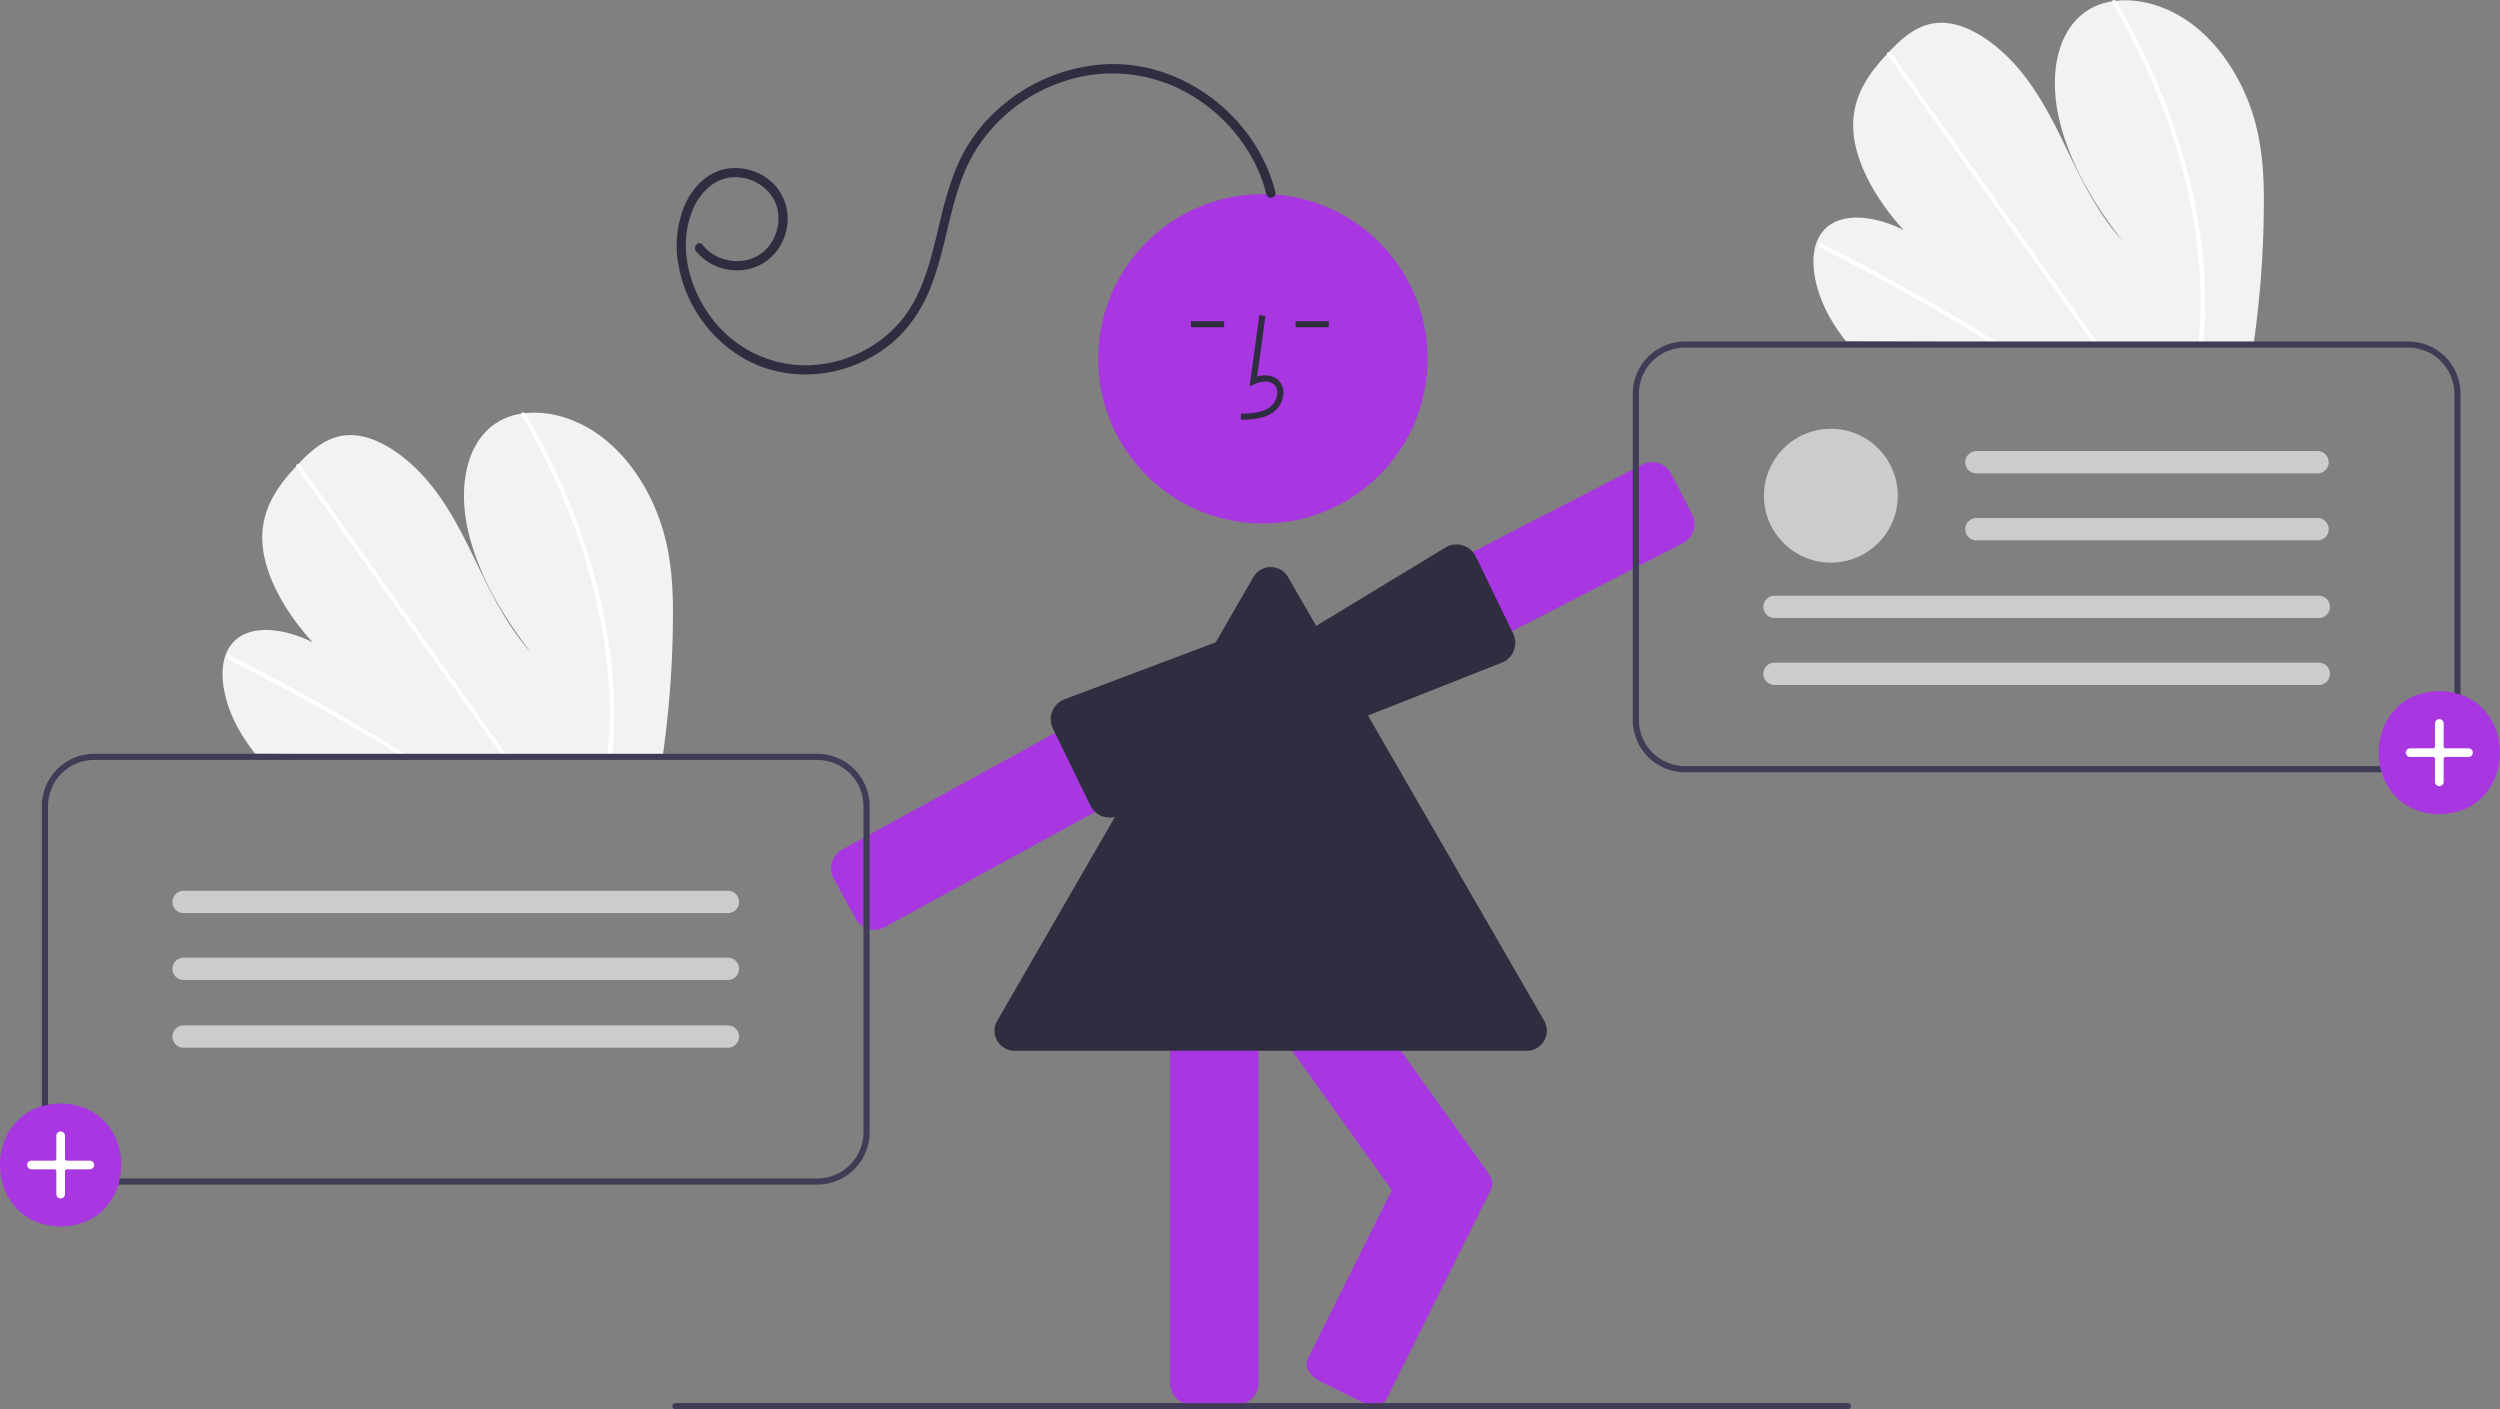 <svg id="ab194c26-100c-4f1d-bcc2-b8169530fea8" data-name="Layer 1" xmlns="http://www.w3.org/2000/svg" width="812.432" height="457.966" viewBox="0 0 812.432 457.966"><rect x="0" y="0" width="812.432" height="457.966" fill="#808080" stroke="none"/><path d="M929.463,288.968a328.915,328.915,0,0,1-3.101,42.264c-.068.492-.142.984-.21,1.476l-132.42-.74c-.389-.489-.771-.983-1.142-1.483-1.236-1.656-2.395-3.358-3.459-5.12-5.113-8.486-7.453-18.421-5.108-25.276l.042-.107a12.028,12.028,0,0,1,2.348-4.079c5.348-6.02,16.16-5.016,25.972-.157-8.801-9.633-15.808-21.789-16.341-32.64-.522-10.584,5.012-18.144,11.014-24.569.197-.212.394-.419.591-.625.096-.106.197-.206.292-.313,4.683-4.896,10.143-9.723,18.045-9.139,8.667.642,18.276,7.901,25.014,16.361,6.738,8.454,11.215,18.057,15.753,27.429,4.544,9.366,9.46,18.972,16.752,26.978-9.876-12.492-17.839-26.705-20.781-40.529s-.353-27.1,8.449-33.61a20.587,20.587,0,0,1,9.018-3.639c.38-.063.765-.114,1.157-.16,8.148-.927,17.877,1.891,26.154,8.627,9.116,7.417,15.436,18.413,18.58,28.851C929.23,269.205,929.565,279.254,929.463,288.968Z" transform="translate(-193.784 -221.017)" fill="#f2f2f2"/><path d="M842.827,332.242l-2.532-.014q-1.206-.754-2.423-1.49c-.502-.317-1.011-.622-1.519-.934q-12.599-7.694-25.355-14.761-12.745-7.073-25.617-13.493a1.061,1.061,0,0,1-.61-1.213.306.306,0,0,1,.042-.089c.12-.225.387-.318.778-.126,1.053.528,2.111,1.056,3.164,1.595q12.908,6.531,25.705,13.713,12.788,7.18,25.431,14.993c.177.108.355.221.532.329C841.225,331.248,842.023,331.745,842.827,332.242Z" transform="translate(-193.784 -221.017)" fill="#fff"/><path d="M875.475,332.424l-1.566-.009c-.353-.494-.7-.988-1.053-1.483Q860.41,313.48,847.97,296.027q-20.373-28.573-40.734-57.146a1.008,1.008,0,0,1-.176-.345c-.116-.422.194-.669.591-.625a1.189,1.189,0,0,1,.827.527q11.422,16.024,22.839,32.036,20.267,28.43,40.528,56.854c.859,1.203,1.718,2.412,2.577,3.614C874.775,331.436,875.128,331.93,875.475,332.424Z" transform="translate(-193.784 -221.017)" fill="#fff"/><path d="M910.358,323.331c-.08,2.639-.255,5.236-.483,7.808q-.066.738-.133,1.476l-1.643-.009c.05-.492.1-.984.145-1.476.347-3.717.593-7.475.627-11.336a158.147,158.147,0,0,0-3.113-31.878,198.482,198.482,0,0,0-9.643-33.118A227.441,227.441,0,0,0,880.339,222.031a.875.875,0,0,1-.145-.582c.068-.468.691-.607,1.157-.16a1.36,1.36,0,0,1,.236.298q1.137,1.955,2.232,3.921a227.282,227.282,0,0,1,15.1,32.882,197.542,197.542,0,0,1,8.99,33.168A156.023,156.023,0,0,1,910.358,323.331Z" transform="translate(-193.784 -221.017)" fill="#fff"/><path d="M412.463,422.968a328.915,328.915,0,0,1-3.101,42.264c-.068.492-.142.984-.21,1.476l-132.42-.74c-.389-.489-.771-.983-1.142-1.483-1.236-1.656-2.395-3.358-3.459-5.12-5.113-8.486-7.453-18.421-5.108-25.276l.042-.107a12.028,12.028,0,0,1,2.348-4.079c5.348-6.02,16.16-5.016,25.972-.157-8.801-9.633-15.808-21.789-16.341-32.64-.522-10.584,5.012-18.144,11.014-24.569.197-.212.394-.419.591-.625.096-.106.197-.206.292-.313,4.683-4.896,10.143-9.723,18.045-9.139,8.667.642,18.276,7.901,25.014,16.361,6.738,8.454,11.215,18.057,15.753,27.429,4.544,9.366,9.46,18.972,16.752,26.978-9.876-12.492-17.839-26.705-20.781-40.529s-.353-27.1,8.449-33.61a20.587,20.587,0,0,1,9.018-3.639c.38-.063.765-.114,1.157-.16,8.148-.927,17.877,1.891,26.154,8.627,9.116,7.417,15.436,18.413,18.58,28.851C412.23,403.205,412.565,413.254,412.463,422.968Z" transform="translate(-193.784 -221.017)" fill="#f2f2f2"/><path d="M325.827,466.242l-2.532-.014q-1.206-.754-2.423-1.49c-.502-.317-1.011-.622-1.519-.934q-12.599-7.694-25.355-14.761-12.745-7.073-25.617-13.493a1.061,1.061,0,0,1-.61-1.213.306.306,0,0,1,.042-.089c.12-.225.387-.318.778-.126,1.053.528,2.111,1.056,3.164,1.595q12.908,6.531,25.705,13.713,12.788,7.18,25.431,14.993c.177.108.355.221.532.329C324.225,465.248,325.023,465.745,325.827,466.242Z" transform="translate(-193.784 -221.017)" fill="#fff"/><path d="M358.475,466.424l-1.566-.009c-.353-.494-.7-.988-1.053-1.483Q343.41,447.48,330.969,430.027q-20.373-28.573-40.734-57.146a1.008,1.008,0,0,1-.176-.345c-.116-.422.194-.669.591-.625a1.189,1.189,0,0,1,.827.527q11.422,16.024,22.839,32.036,20.267,28.43,40.528,56.854c.859,1.203,1.718,2.412,2.577,3.614C357.775,465.436,358.128,465.93,358.475,466.424Z" transform="translate(-193.784 -221.017)" fill="#fff"/><path d="M393.358,457.331c-.08,2.639-.255,5.236-.483,7.808q-.066.738-.133,1.476l-1.643-.009c.05-.492.1-.984.145-1.476.347-3.717.593-7.475.627-11.336a158.147,158.147,0,0,0-3.113-31.878,198.482,198.482,0,0,0-9.643-33.118A227.441,227.441,0,0,0,363.339,356.031a.875.875,0,0,1-.145-.582c.068-.468.691-.607,1.157-.16a1.36,1.36,0,0,1,.236.298q1.137,1.955,2.232,3.921a227.282,227.282,0,0,1,15.1,32.882,197.542,197.542,0,0,1,8.99,33.168A156.023,156.023,0,0,1,393.358,457.331Z" transform="translate(-193.784 -221.017)" fill="#fff"/><path d="M477.976,523.154a7.006,7.006,0,0,1-6.152-3.637L464.735,506.572a7.007,7.007,0,0,1,2.778-9.502l107.896-59.083a7.007,7.007,0,0,1,9.502,2.777l7.089,12.946a7.007,7.007,0,0,1-2.778,9.501l-107.896,59.083A6.958,6.958,0,0,1,477.976,523.154Z" transform="translate(-193.784 -221.017)" fill="#a836e1"/><path d="M628.107,454.703a7.033,7.033,0,0,1-2.144-.337,6.951,6.951,0,0,1-4.092-3.457l-6.763-13.118a7.007,7.007,0,0,1,3.014-9.429l109.337-56.372a7.008,7.008,0,0,1,9.429,3.014l6.763,13.118a7.007,7.007,0,0,1-3.014,9.429L631.301,453.924A6.955,6.955,0,0,1,628.107,454.703Z" transform="translate(-193.784 -221.017)" fill="#a836e1"/><path d="M626.136,457.877A7.02,7.02,0,0,1,619.865,454.011l-6.621-13.19a6.987,6.987,0,0,1-.542-4.81c.044-.178.095-.357.154-.534h0c.134-.403.279-1.031.448-1.759.537-2.32,1.204-5.208,2.565-5.891l48.043-29.12a6.996,6.996,0,0,1,9.431,3.096l12.119,24.979a7.007,7.007,0,0,1-3.118,9.391l-53.121,20.972A6.856,6.856,0,0,1,626.136,457.877Z" transform="translate(-193.784 -221.017)" fill="#2f2e41"/><circle cx="410.408" cy="116.601" r="53.519" fill="#a836e1"/><path d="M595.76,677.464H581a7.008,7.008,0,0,1-7-7V547.45a7.008,7.008,0,0,1,7-7h14.759a7.008,7.008,0,0,1,7,7V670.464A7.008,7.008,0,0,1,595.76,677.464Z" transform="translate(-193.784 -221.017)" fill="#a836e1"/><path d="M659.353,621.28a6.996,6.996,0,0,1-5.704-2.926L582.101,518.288a7.007,7.007,0,0,1,1.623-9.766L595.73,499.938a7.007,7.007,0,0,1,9.766,1.623l71.548,100.066a7.008,7.008,0,0,1-1.623,9.766l-12.006,8.585A6.963,6.963,0,0,1,659.353,621.28Z" transform="translate(-193.784 -221.017)" fill="#a836e1"/><path d="M640.371,677.606a9.636,9.636,0,0,1-4.228-1.058l-13.213-6.578c-3.455-1.721-5.359-4.942-4.244-7.182l34.053-68.399c1.115-2.239,4.833-2.662,8.289-.942l13.213,6.578a9.319,9.319,0,0,1,3.788,3.292,3.956,3.956,0,0,1,.457,3.889l-34.053,68.399C643.78,676.918,642.234,677.606,640.371,677.606Z" transform="translate(-193.784 -221.017)" fill="#a836e1"/><path d="M554.418,486.717a7.021,7.021,0,0,1-6.332-4.02l-12.157-24.946a6.999,6.999,0,0,1,3.35-9.32l52.646-19.833c1.341-.635,4.024.625,6.181,1.635.677.317,1.261.591,1.661.735.175.063.347.133.515.209h0a6.988,6.988,0,0,1,3.448,3.397l6.285,13.354a7.009,7.009,0,0,1-3.353,9.315l-49.223,28.787A7.058,7.058,0,0,1,554.418,486.717Z" transform="translate(-193.784 -221.017)" fill="#2f2e41"/><path d="M597.068,357.454l-.056-2c3.721-.104,7.001-.337,9.466-2.138a6.148,6.148,0,0,0,2.381-4.528,3.514,3.514,0,0,0-1.153-2.895c-1.636-1.382-4.269-.935-6.188-.055l-1.655.759,3.173-23.19,1.981.271-2.699,19.727c2.607-.767,5.023-.437,6.678.961a5.471,5.471,0,0,1,1.86,4.492,8.133,8.133,0,0,1-3.2,6.073C604.491,357.246,600.375,357.362,597.068,357.454Z" transform="translate(-193.784 -221.017)" fill="#2f2e41"/><rect x="421.034" y="104.363" width="10.771" height="2" fill="#2f2e41"/><rect x="387.034" y="104.363" width="10.771" height="2" fill="#2f2e41"/><path d="M689.969,562.483H523.488a6.486,6.486,0,0,1-5.629-9.75L601.099,408.556a6.434,6.434,0,0,1,5.629-3.25h0a6.434,6.434,0,0,1,5.629,3.25l83.241,144.177a6.5,6.5,0,0,1-5.629,9.75Z" transform="translate(-193.784 -221.017)" fill="#2f2e41"/><path d="M794.276,678.983h-381a1,1,0,1,1,0-2h381a1,1,0,0,1,0,2Z" transform="translate(-193.784 -221.017)" fill="#3f3d56"/><path d="M608.237,283.44c-5.935-23.789-28.939-42.055-53.589-41.601a56.772,56.772,0,0,0-33.558,12.168,54.245,54.245,0,0,0-12.306,13.465c-3.715,5.798-6.048,12.343-7.869,18.949-3.68,13.348-5.414,28.452-14.753,39.352a41.015,41.015,0,0,1-31.033,13.961,38.318,38.318,0,0,1-30.295-15.643c-7.029-9.372-10.49-22.333-6.429-33.643,1.993-5.55,6.278-10.793,12.406-11.718a14.462,14.462,0,0,1,14.318,6.854c2.756,4.836,1.875,11.289-1.578,15.554-3.637,4.493-9.715,5.737-15.075,3.932a13.698,13.698,0,0,1-6.376-4.523c-1.199-1.514-3.323.609-2.137,2.107a17.341,17.341,0,0,0,15.839,6.051,16.189,16.189,0,0,0,12.9-10.78,16.438,16.438,0,0,0-2.999-16.615,17.59,17.59,0,0,0-16.339-5.353c-6.328,1.34-10.924,6.544-13.309,12.312a34.359,34.359,0,0,0-1.789,18.849,44.163,44.163,0,0,0,20.215,29.781c10.669,6.551,23.985,7.452,35.689,3.244a43.738,43.738,0,0,0,15.669-9.648,46.894,46.894,0,0,0,10.793-17.225c5.277-13.816,6.05-29.277,13.516-42.264A53.188,53.188,0,0,1,539.078,247.61a49.736,49.736,0,0,1,36.911,1.772,54.31,54.31,0,0,1,26.293,26.107,48.615,48.615,0,0,1,3.057,8.729c.468,1.877,3.365,1.098,2.898-.777Z" transform="translate(-193.784 -221.017)" fill="#2f2e41"/><path d="M976.39,471.983h-235a17.019,17.019,0,0,1-17-17v-106a17.019,17.019,0,0,1,17-17h235a17.019,17.019,0,0,1,17,17v106A17.019,17.019,0,0,1,976.39,471.983Zm-235-138a15.017,15.017,0,0,0-15,15v106a15.017,15.017,0,0,0,15,15h235a15.017,15.017,0,0,0,15-15v-106a15.017,15.017,0,0,0-15-15Z" transform="translate(-193.784 -221.017)" fill="#3f3d56"/><circle id="bbcca127-9e59-4001-a5e0-206590d8bff8" data-name="a50d232f-7710-43e4-8fa9-6ef0443fc454" cx="594.987" cy="161.091" r="21.748" fill="#ccc"/><path id="e9da090a-4f8c-43a8-876d-bcf0a4f301e3" data-name="e49b4965-a9e9-4371-9134-194e44e65c31" d="M835.999,367.609a3.625,3.625,0,0,0,0,7.249h110.878a3.625,3.625,0,0,0,.119-7.249q-.059-.001-.119,0Z" transform="translate(-193.784 -221.017)" fill="#ccc"/><path id="b50338f9-d267-4996-8bf7-ac3d8f49070f" data-name="abc4586a-ac92-4255-aae6-84f53baad571" d="M835.999,389.357a3.625,3.625,0,0,0,0,7.249h110.878a3.625,3.625,0,0,0,.119-7.249q-.059-.001-.119,0Z" transform="translate(-193.784 -221.017)" fill="#ccc"/><path id="e73ee58f-0bff-4d2a-854f-43aadef532f3" data-name="e49b4965-a9e9-4371-9134-194e44e65c31" d="M770.391,414.609a3.625,3.625,0,0,0,0,7.249h176.878a3.625,3.625,0,1,0,.119-7.249q-.059-.001-.119,0Z" transform="translate(-193.784 -221.017)" fill="#ccc"/><path id="a71626ea-3ef2-475c-92dc-ce03b5d98f88" data-name="abc4586a-ac92-4255-aae6-84f53baad571" d="M770.391,436.357a3.625,3.625,0,0,0,0,7.249h176.878a3.625,3.625,0,1,0,.119-7.249q-.059-.001-.119,0Z" transform="translate(-193.784 -221.017)" fill="#ccc"/><path d="M986.5,445.605c26.29.449,26.286,39.555-.001,40C960.21,485.156,960.214,446.05,986.5,445.605Z" transform="translate(-193.784 -221.017)" fill="#a836e1"/><path d="M986.5,476.495a1.407,1.407,0,0,1-1.406-1.406v-7.452a.627.627,0,0,0-.626-.627H977.016a1.406,1.406,0,0,1,0-2.812h7.452a.627.627,0,0,0,.626-.626v-7.453a1.405,1.405,0,0,1,2.811,0v7.453a.627.627,0,0,0,.626.626h7.452a1.406,1.406,0,0,1,0,2.812h-7.452a.627.627,0,0,0-.626.627v7.452A1.407,1.407,0,0,1,986.5,476.495Z" transform="translate(-193.784 -221.017)" fill="#fff"/><path d="M459.39,605.983h-235a17.019,17.019,0,0,1-17-17v-106a17.019,17.019,0,0,1,17-17h235a17.019,17.019,0,0,1,17,17v106A17.019,17.019,0,0,1,459.39,605.983Zm-235-138a15.017,15.017,0,0,0-15,15v106a15.017,15.017,0,0,0,15,15h235a15.017,15.017,0,0,0,15-15v-106a15.017,15.017,0,0,0-15-15Z" transform="translate(-193.784 -221.017)" fill="#3f3d56"/><path id="ecf93b7f-be09-422e-afbf-80018d7f0d55" data-name="e49b4965-a9e9-4371-9134-194e44e65c31" d="M253.391,510.485a3.625,3.625,0,0,0,0,7.249h176.878a3.625,3.625,0,1,0,.119-7.249q-.059-.001-.119,0Z" transform="translate(-193.784 -221.017)" fill="#ccc"/><path id="b0602f4a-66cd-4d7a-b0a7-046c73c9962a" data-name="abc4586a-ac92-4255-aae6-84f53baad571" d="M253.391,532.233a3.625,3.625,0,0,0,0,7.249h176.878a3.625,3.625,0,1,0,.119-7.249q-.059-.001-.119,0Z" transform="translate(-193.784 -221.017)" fill="#ccc"/><path id="a1984a5c-edd7-4811-b4da-a016d2274011" data-name="abc4586a-ac92-4255-aae6-84f53baad571" d="M253.391,554.233a3.625,3.625,0,0,0,0,7.249h176.878a3.625,3.625,0,1,0,.119-7.249q-.059-.001-.119,0Z" transform="translate(-193.784 -221.017)" fill="#ccc"/><path d="M213.5,579.605c26.29.449,26.286,39.555-.001,40C187.21,619.156,187.214,580.05,213.5,579.605Z" transform="translate(-193.784 -221.017)" fill="#a836e1"/><path d="M213.5,610.495a1.407,1.407,0,0,1-1.406-1.406v-7.452a.627.627,0,0,0-.626-.627H204.016a1.406,1.406,0,0,1,0-2.812h7.452a.627.627,0,0,0,.626-.626v-7.453a1.405,1.405,0,0,1,2.811,0v7.453a.627.627,0,0,0,.626.626h7.452a1.406,1.406,0,0,1,0,2.812h-7.452a.627.627,0,0,0-.626.627v7.452A1.407,1.407,0,0,1,213.5,610.495Z" transform="translate(-193.784 -221.017)" fill="#fff"/></svg>